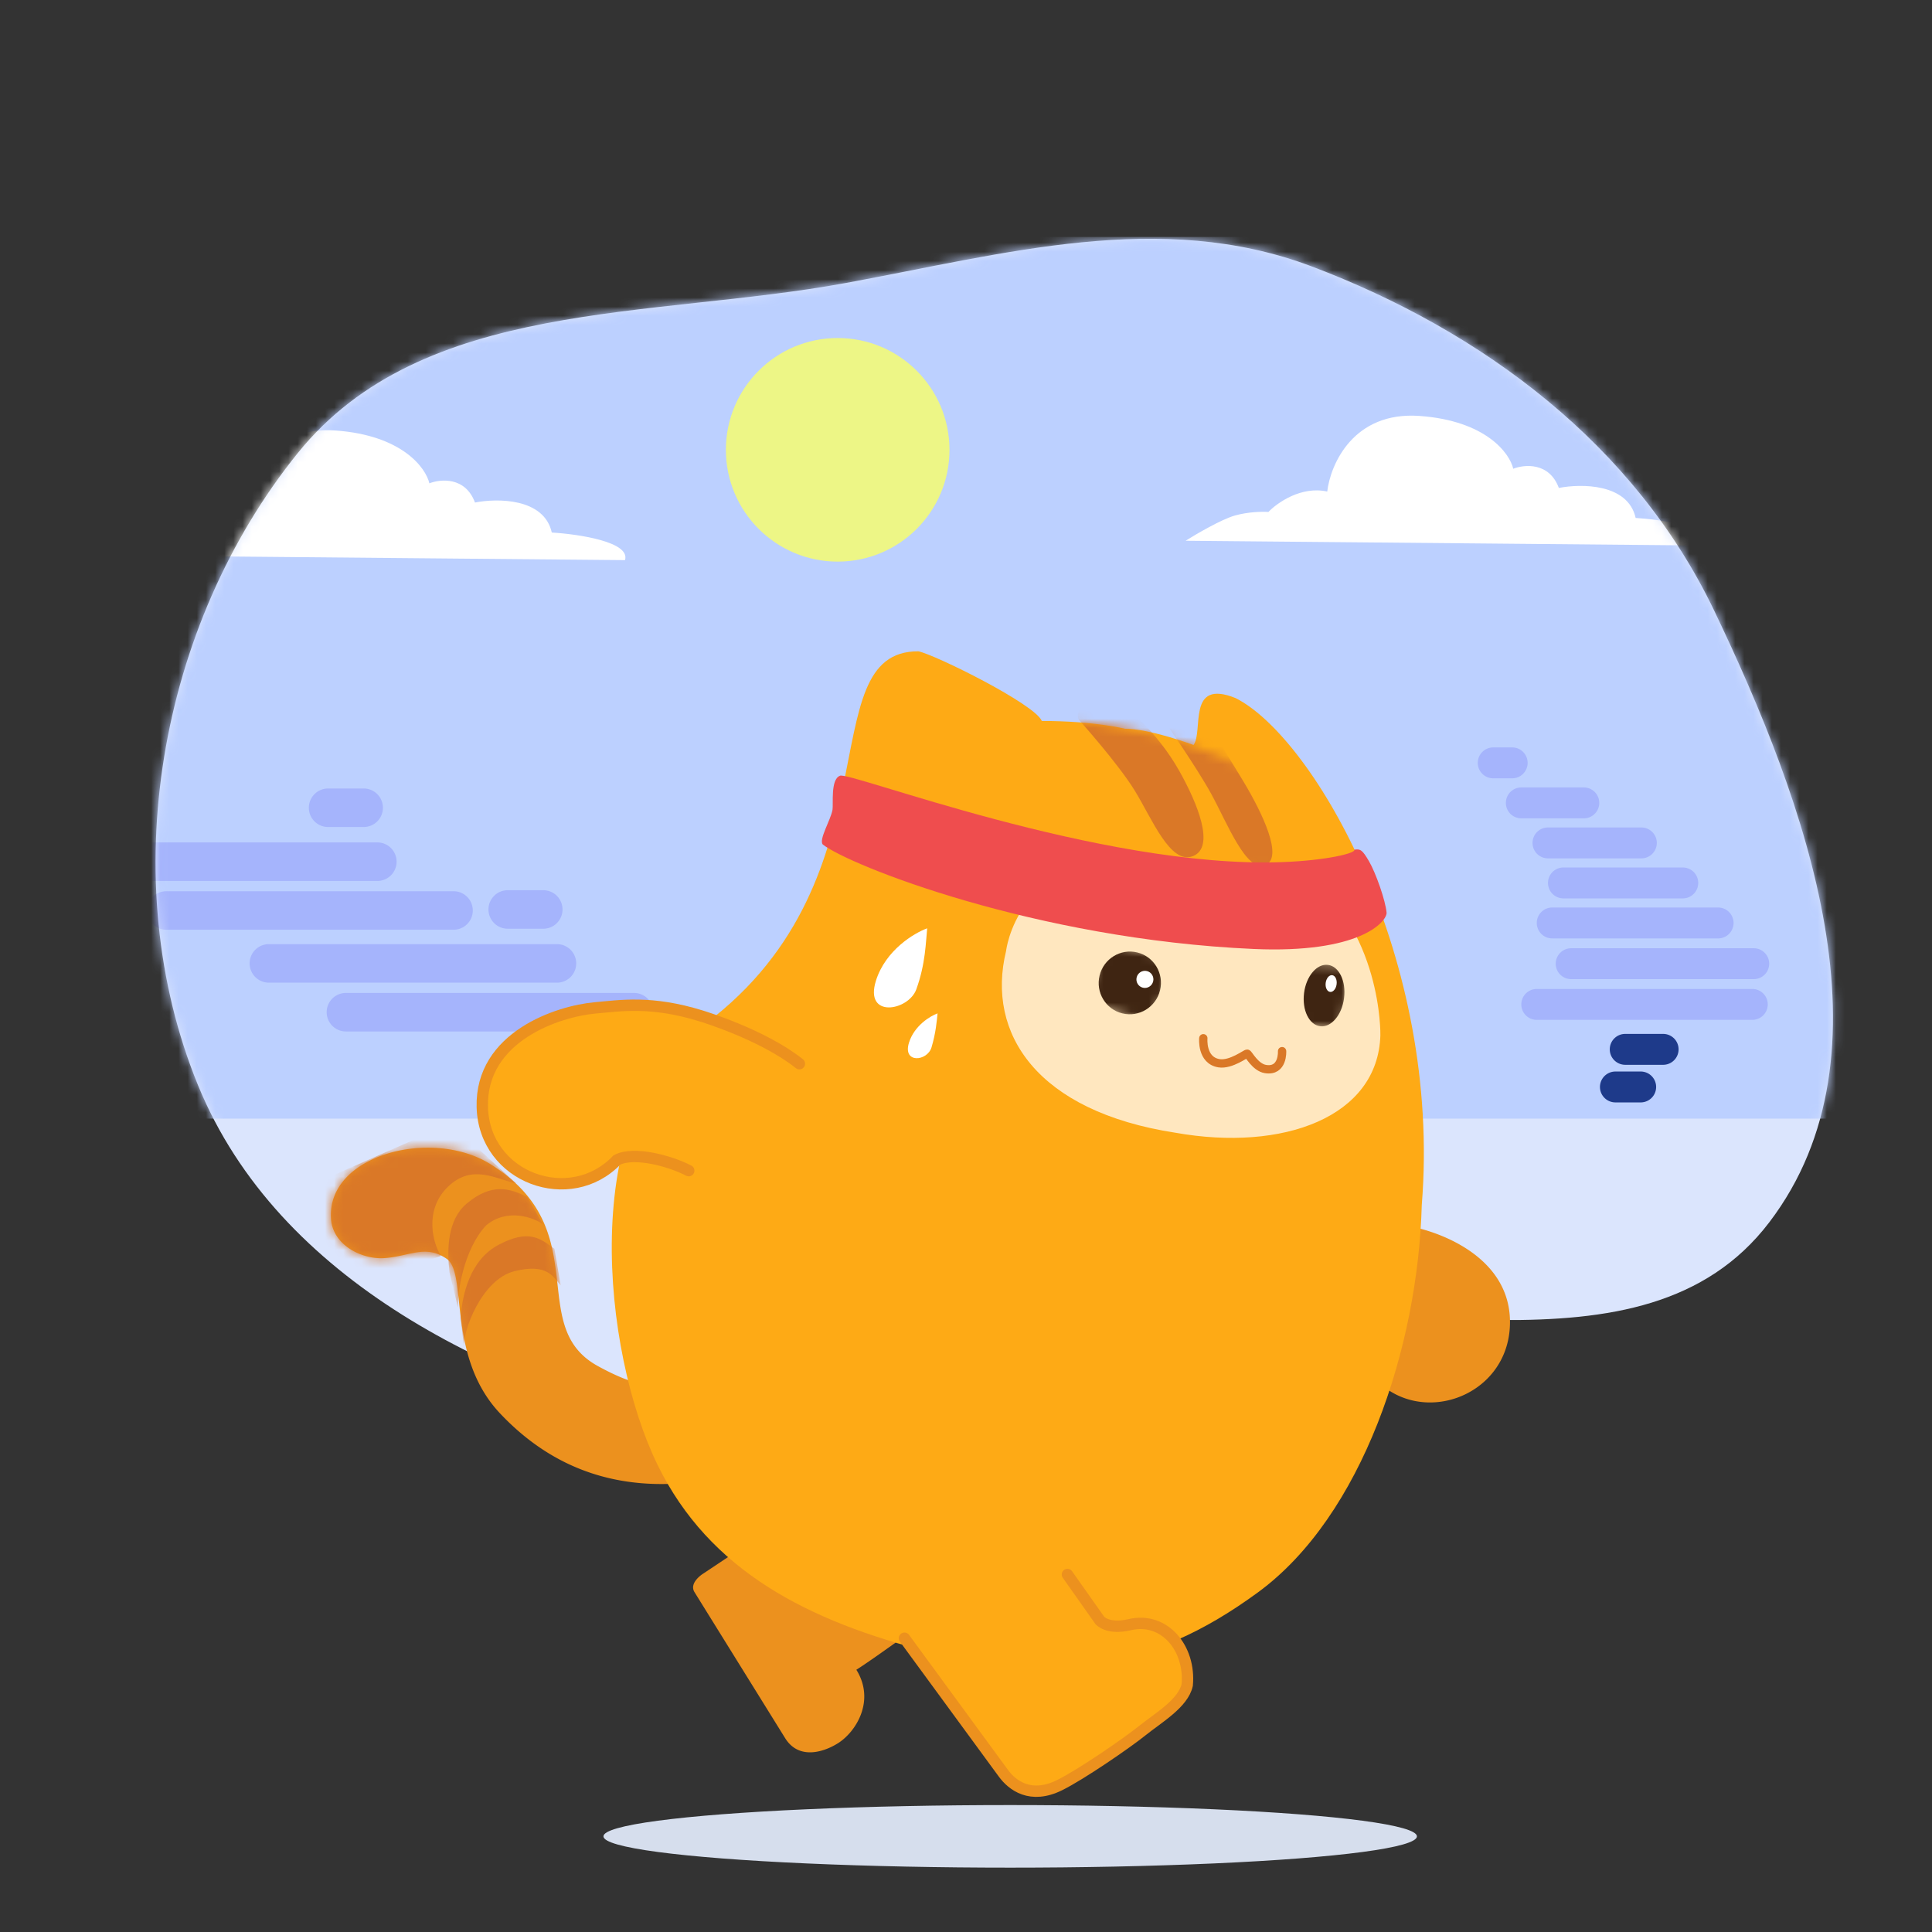 <svg xmlns="http://www.w3.org/2000/svg" width="211" height="211" fill="none" xmlns:v="https://vecta.io/nano"><rect width="100%" height="100%" fill="#333333" stroke="none"/><path fill="#dbe5fd" fill-rule="evenodd" d="M127.999 144.522c22.489-4.468 51.36 7.203 65.241-11.044 14.073-18.499 4.013-45.833-6.027-66.79-8.661-18.081-25.218-30.518-43.977-37.6-16.485-6.223-33.49-1.378-50.821 1.811-21.364 3.932-46.23 1.662-59.878 18.56-15.23 18.857-20.093 46.66-10.903 69.083 8.777 21.416 32.355 32.641 54.844 38.134 17.818 4.352 33.529-8.579 51.521-12.154Z"/><mask id="A" width="185" height="132" x="16" y="26" maskUnits="userSpaceOnUse" mask-type="alpha"><path fill="#dbe5fd" fill-rule="evenodd" d="M128.003 144.523c22.489-4.468 51.359 7.202 65.241-11.045 14.073-18.498 4.012-45.833-6.027-66.79-8.661-18.081-25.218-30.518-43.977-37.6-16.485-6.223-33.49-1.378-50.821 1.812-21.364 3.93-46.23 1.661-59.878 18.56-15.23 18.857-20.093 46.659-10.903 69.083 8.776 21.415 32.355 32.64 54.844 38.133 17.818 4.352 33.529-8.579 51.521-12.153Z"/></mask><g mask="url(#A)"><path fill="#bcd0ff" d="M15.269 25.875h202.412v96.293H15.269z"/><ellipse cx="91.486" cy="49.126" fill="#edf686" rx="12.21" ry="12.209"/><path fill="#a5b4fc" d="M166.146 109.695a1.69 1.69 0 0 1 1.688-1.687h23.542a1.687 1.687 0 0 1 0 3.374h-23.542a1.687 1.687 0 0 1-1.688-1.687z"/><path fill="#1e3a8a" d="M175.809 114.603c0-.932.755-1.687 1.687-1.687h4.141a1.687 1.687 0 0 1 0 3.374h-4.141a1.687 1.687 0 0 1-1.687-1.687zm-1.072 4.108a1.69 1.69 0 0 1 1.687-1.687h2.761a1.687 1.687 0 1 1 0 3.374h-2.761a1.688 1.688 0 0 1-1.687-1.687z"/><path fill="#a5b4fc" d="M169.905 105.248a1.69 1.69 0 0 1 1.687-1.687h19.939a1.687 1.687 0 0 1 0 3.374h-19.939a1.688 1.688 0 0 1-1.687-1.687zm-2.069-4.448c0-.932.755-1.687 1.687-1.687h18.175a1.688 1.688 0 0 1 0 3.374h-18.175a1.687 1.687 0 0 1-1.687-1.687zm1.224-4.371c0-.932.755-1.687 1.687-1.687h13.036a1.687 1.687 0 1 1 0 3.374h-13.036a1.687 1.687 0 0 1-1.687-1.687zm-1.687-4.371c0-.932.755-1.687 1.687-1.687h10.199a1.687 1.687 0 1 1 0 3.374H169.06a1.687 1.687 0 0 1-1.687-1.687zm-2.912-4.371a1.69 1.69 0 0 1 1.687-1.688h6.825a1.687 1.687 0 1 1 0 3.375h-6.825a1.687 1.687 0 0 1-1.687-1.687zm-3.068-4.371a1.69 1.69 0 0 1 1.687-1.688h2.07a1.687 1.687 0 1 1 0 3.375h-2.07a1.687 1.687 0 0 1-1.687-1.687zM7.647 94.108c0-1.162.942-2.104 2.104-2.104h31.413a2.104 2.104 0 1 1 0 4.207H9.75a2.103 2.103 0 0 1-2.104-2.103zm8.415 5.329c0-1.162.941-2.104 2.103-2.104h31.413a2.104 2.104 0 0 1 0 4.207H18.165a2.103 2.103 0 0 1-2.103-2.103zm17.669-11.219c0-1.162.942-2.104 2.104-2.104h3.927a2.104 2.104 0 0 1 0 4.207h-3.927a2.103 2.103 0 0 1-2.104-2.103zm-6.468 16.998c0-1.161.941-2.103 2.103-2.103H60.78a2.104 2.104 0 1 1 0 4.207H29.366a2.104 2.104 0 0 1-2.103-2.104zm8.414 5.329c0-1.161.942-2.103 2.103-2.103h31.413a2.104 2.104 0 1 1 0 4.207H37.78a2.104 2.104 0 0 1-2.103-2.104zm17.67-11.219c0-1.161.941-2.103 2.103-2.103h3.927a2.104 2.104 0 0 1 0 4.207H55.45a2.104 2.104 0 0 1-2.103-2.104z"/><path fill="#fff" d="M11.112 60.65l57.145.524c.629-1.992-5.068-2.84-7.995-3.014-.84-3.775-5.942-3.757-8.389-3.277-1.048-2.83-3.757-2.578-4.98-2.097-.393-1.704-2.988-5.243-10.223-5.767s-9.743 5.287-10.092 8.257c-2.831-.629-5.461 1.224-6.422 2.228-.612-.043-2.202-.026-3.67.394s-4.194 2.01-5.374 2.752zm118.373-1.593l57.145.525c.629-1.992-5.068-2.84-7.995-3.015-.839-3.774-5.942-3.757-8.389-3.276-1.048-2.831-3.757-2.578-4.98-2.097-.393-1.704-2.988-5.243-10.223-5.767s-9.743 5.286-10.092 8.257c-2.831-.63-5.461 1.223-6.422 2.228-.612-.044-2.202-.026-3.67.393s-4.194 2.01-5.374 2.752z"/></g><ellipse cx="110.326" cy="200.554" fill="#d6deed" rx="44.422" ry="3.417"/><path fill="#ec911e" d="M93.525 182.358c1.538-.955 6.268-4.381 8.284-5.85a1.236 1.236 0 0 0 .322-1.652l-8.036-12.985a1.242 1.242 0 0 0-1.744-.379l-15.566 10.376s-1.579.98-.935 2.017l9.9 15.947c1.449 2.333 4.087 1.595 5.74.569 1.982-1.23 4.142-4.65 2.035-8.043zm71.369-37.394c.443-7.72-8.007-10.733-11.973-11.209s-9.138-1.629-20.03 3.925c-8.135 4.148-13.24 13.98-6.14 18.612 6.152 4.014 12.311-3.38 15.069-4.786s6.354-2.121 8.206-1.083c4.934 5.494 14.425 2.261 14.868-5.459zm-99.612 4.221c7.982 4.391 10.07 1.642 20.86-1.636 7.854-2.386 10.822 6.778 4.33 9.806-13.209 6.161-26.082 7.381-35.868-3.001-5.867-6.225-3.512-15.275-5.81-16.866s-3.964-.309-6.754-.088c-2.467.196-5.677-1.382-5.887-4.26-.514-7.018 10.956-9.975 17.343-6.039 11.65 7.178 3.803 17.692 11.786 22.084z"/><mask id="B" width="59" height="38" x="36" y="125" maskUnits="userSpaceOnUse" mask-type="alpha"><path fill="#f39e0d" d="M65.282 149.184c7.982 4.392 10.07 1.642 20.86-1.636 7.854-2.386 10.822 6.778 4.33 9.807-13.209 6.161-26.082 7.381-35.868-3.002-5.867-6.225-3.512-15.274-5.81-16.865s-3.964-.31-6.754-.088c-2.467.196-5.677-1.382-5.887-4.26-.514-7.019 10.956-9.975 17.343-6.04 11.65 7.178 3.803 17.692 11.786 22.084z"/></mask><g mask="url(#B)"><path fill="#da7827" d="M48.912 129.619c-2.66 2.584-1.601 6.245-.757 7.534l-9.402 3.41-3.973-3.255-.228-8.144 14.686-6.461 7.13 6.543c-2.13-.443-4.796-2.212-7.456.373zm2.044 1.841c-2.104 1.772-2.155 5.018-1.864 7.507l.922 3.835c-.086-1.535.612-6.35 3.078-8.975 2.325-1.945 5.228-.836 6.193-.129l-1.704-2.986c-1.838-.888-3.83-1.606-6.625.748zm3.52 4.477c-3.177 1.667-3.964 5.439-4.177 7.937l.38 3.26c-.19-1.63 1.9-7.416 5.522-8.309s4.23.667 5.034 1.553l-.687-3.989c-1.622-1.238-2.895-2.12-6.072-.452z"/></g><path fill="#feaa15" d="M113.78 78.739c5.721-.006 9.113.854 9.113.854s2.05-.158 7.455 1.765c1.115-1.487-.767-7.287 4.605-5.113 8.609 4.35 22.499 28.505 20.324 55.353-.421 15.569-6.491 33.967-17.9 42.316-12.287 8.99-21.437 8.954-35.46 6.6-13.799-3.428-24.473-9.048-30.085-20.493-6.115-12.471-8.626-38.445 4.184-47.469 22.5-15.852 12.222-41.49 24.29-41.42 1.855.386 12.726 5.771 13.474 7.606Z"/><path fill="#fff" d="M99.277 113.86c.584-1.858 2.322-2.898 3.118-3.185-.088.818-.183 2.119-.663 3.716-.46 1.526-3.185 1.791-2.455-.531Zm-3.611-6.76c1.048-3.333 4.167-5.199 5.596-5.715-.159 1.469-.168 3.857-1.191 6.668-.857 2.356-5.715 3.214-4.405-.953Z"/><path fill="#ffe7bf" d="M123.887 93.624s3.198 5.246 8.06 5.63 3.646-2.176 3.646-2.176 1.496 2.641 5.054 2.047c2.239-.895 1.343-4.158 1.343-4.158 9.02 6.461 8.765 18.104 8.765 18.104-.273 8.928-10.619 12.731-22.38 10.639-15.107-2.322-20.7-10.833-18.498-19.851 0 0 1.143-10.29 14.01-10.235z"/><path stroke="#da7827" stroke-linecap="round" stroke-width=".91" d="M131.418 113.39s-.229 2.42 1.716 2.73c1.305.207 2.926-1.069 3.078-1.045s.876 1.5 1.998 1.679c1.945.31 1.811-1.953 1.811-1.953"/><mask id="C" width="11" height="10" x="118" y="102" maskUnits="userSpaceOnUse" mask-type="alpha"><path fill="#d9d9d9" d="m128.307 104.831-7.908-2.162-1.851 7.044 7.344 1.93 2.415-6.812Z"/></mask><g mask="url(#C)"><ellipse cx="3.398" cy="3.427" fill="#3f2512" rx="3.398" ry="3.427" transform="rotate(13.722 -368.447 554.016)"/><ellipse cx=".927" cy=".935" fill="#fff" rx=".927" ry=".935" transform="rotate(13.722 -377.61 569.696)"/></g><mask id="D" width="7" height="8" x="141" y="105" maskUnits="userSpaceOnUse" mask-type="alpha"><path fill="#d9d9d9" d="m141.828 105.11 5.631.307-.914 7.124-4.885-.627.168-6.804Z"/></mask><g mask="url(#D)"><ellipse cx="2.203" cy="3.379" fill="#3f2512" rx="2.203" ry="3.379" transform="rotate(7.315 -750.636 1169.92)"/><ellipse cx=".601" cy=".922" fill="#fff" rx=".601" ry=".922" transform="rotate(7.315 -760.014 1186.628)"/></g><mask id="E" width="28" height="18" x="117" y="78" maskUnits="userSpaceOnUse" mask-type="alpha"><path fill="#d9d9d9" d="M126.557 80.356c-5.967-1.4-8.264-1.401-9.191-1.515l2.193 14.22 25.225 2.79-6.357-10.86c-.348-.231-6.623-3.311-11.87-4.635Z"/></mask><g mask="url(#E)"><path fill="#da7827" d="M128.81 84.224c1.974 3.517 3.939 8.297 1.477 9.276s-4.455-4.051-6.35-7.143c-1.831-2.987-6.145-7.792-6.145-7.792-.602-1.514 2.709-3.785 3.721-4.25 1.075-.495.316 1.533 1.35 2.875 0 0 3.436 2.56 5.947 7.034zm7.059 1.236c2.057 3.454 4.265 8.126 2.367 9.002-2.088.963-4.219-4.611-5.967-7.782-1.651-2.997-5.211-8.091-5.211-8.091-.682-1.48.817-2.487 1.59-2.908.821-.446 1.225.262 2.241 1.588l4.98 8.191z"/></g><path fill="#feaa15" d="M52.677 120.921c-.21-7.73 8.326-10.488 12.304-10.844s9.184-1.353 19.904 4.525c8.006 4.391 12.813 14.372 5.578 18.788-6.27 3.827-12.205-3.749-14.919-5.237s-6.288-2.31-8.17-1.329c-5.097 5.344-14.487 1.827-14.697-5.903z"/><path stroke="#ec911e" stroke-linecap="round" stroke-width="1.241" d="M75.22 127.85c-1.982-1.038-5.962-2.146-7.844-1.165-5.097 5.344-14.491 1.966-14.702-5.764s8.327-10.488 12.305-10.844c2.778-.249 6.155-.81 11.591.876 0 0 6.721 2.012 10.734 5.218"/><path fill="#feaa15" d="M120.856 177.893c-1.022-1.472-4.438-5.386-5.945-7.098a1.233 1.233 0 0 0-1.629-.195l-12.601 8.72a1.241 1.241 0 0 0-.292 1.757l10.057 13.625s3.19 1.507 4.193.811l7.273-4.528 6.683-5.134c2.257-1.566 1.385-4.164.276-5.762-1.331-1.916-3.397-3.522-8.015-2.196Z"/><path stroke="#ec911e" stroke-linecap="round" stroke-width="1.241" d="M116.578 171.957l3.526 4.999s.836 1.051 3.271.48c3.809-.892 6.656 2.593 6.284 6.591-.443 2.005-3.15 3.572-4.881 4.962-1.75 1.405-6.713 4.816-9.06 5.974-3.163 1.562-5.166.029-6.142-1.312l-10.797-14.737"/><path fill="#ef4d4e" d="M140.022 94.154c-19.906.729-47.641-10.086-48.306-9.422-1.029.414-.686 3.086-.796 3.713-.2 1.129-1.526 3.252-1.061 3.783 2.853 2.256 23.158 10.352 47.043 11.412 11.573.514 14.533-2.953 14.533-3.948-.115-1.344-1.181-4.364-1.924-5.638s-.946-1.345-1.593-1.262c.177.398-3.108 1.186-7.896 1.362z"/></svg>